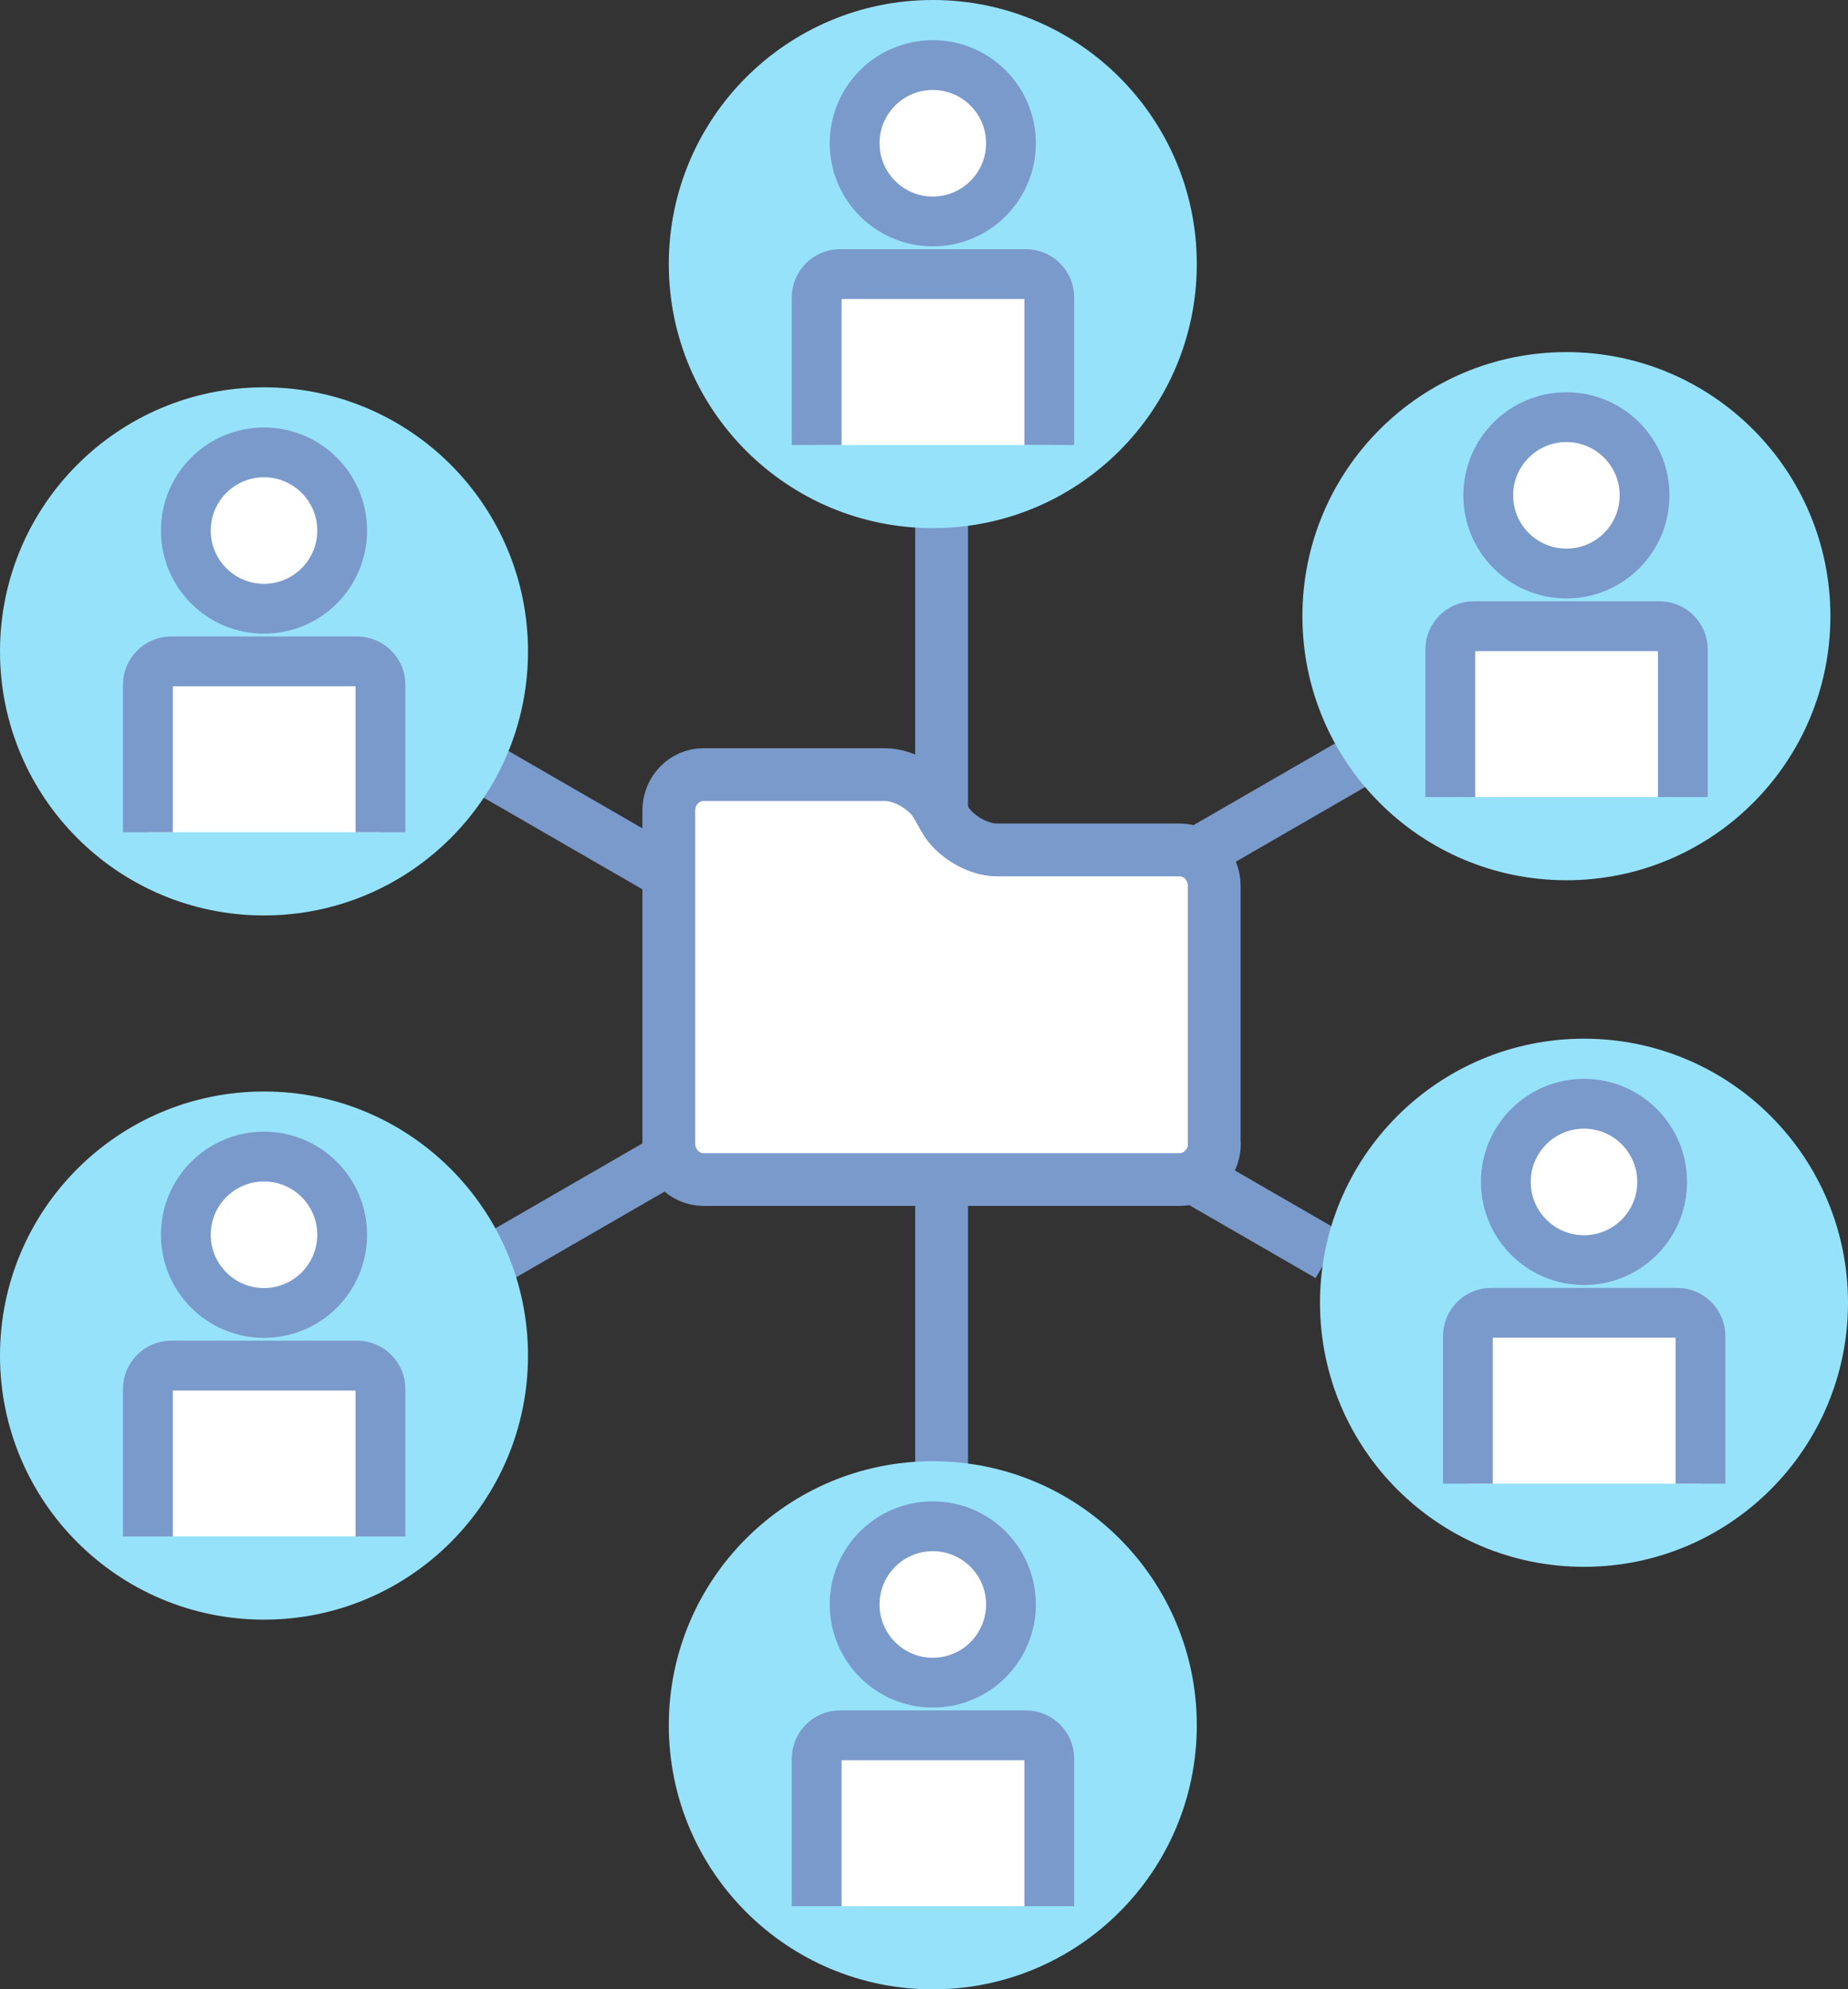 <svg width="105" height="113" viewBox="0 0 105 113" fill="none" xmlns="http://www.w3.org/2000/svg">
<rect x="0" y="0" width="105" height="113" fill="#333333" stroke="none"/>
<line x1="53.5" y1="28" x2="53.5" y2="84" stroke="#7A9ACB" stroke-width="3"/>
<line x1="76.999" y1="43.299" x2="28.501" y2="71.299" stroke="#7A9ACB" stroke-width="3"/>
<line x1="75.499" y1="71.299" x2="27.001" y2="43.299" stroke="#7A9ACB" stroke-width="3"/>
<path d="M53 30C61.284 30 68 23.284 68 15C68 6.716 61.284 0 53 0C44.716 0 38 6.716 38 15C38 23.284 44.716 30 53 30Z" fill="#97E2FB"/>
<path d="M53 12.579C55.453 12.579 57.441 10.59 57.441 8.137C57.441 5.684 55.453 3.696 53 3.696C50.547 3.696 48.559 5.684 48.559 8.137C48.559 10.59 50.547 12.579 53 12.579Z" fill="white" stroke="#7A9ACB" stroke-width="2.83" stroke-miterlimit="10"/>
<path d="M46.402 25.275V16.892C46.402 16.167 47 15.569 47.725 15.569H58.294C59.02 15.569 59.618 16.167 59.618 16.892V25.275" fill="white"/>
<path d="M46.402 25.275V16.892C46.402 16.167 47 15.569 47.725 15.569H58.294C59.02 15.569 59.618 16.167 59.618 16.892V25.275" stroke="#7A9ACB" stroke-width="2.83" stroke-miterlimit="10"/>
<path d="M15 52C23.284 52 30 45.284 30 37C30 28.716 23.284 22 15 22C6.716 22 0 28.716 0 37C0 45.284 6.716 52 15 52Z" fill="#97E2FB"/>
<path d="M15 34.578C17.453 34.578 19.441 32.59 19.441 30.137C19.441 27.684 17.453 25.696 15 25.696C12.547 25.696 10.559 27.684 10.559 30.137C10.559 32.59 12.547 34.578 15 34.578Z" fill="white" stroke="#7A9ACB" stroke-width="2.83" stroke-miterlimit="10"/>
<path d="M8.402 47.275V38.892C8.402 38.167 9 37.569 9.726 37.569H20.294C21.02 37.569 21.618 38.167 21.618 38.892V47.275" fill="white"/>
<path d="M8.402 47.275V38.892C8.402 38.167 9 37.569 9.726 37.569H20.294C21.02 37.569 21.618 38.167 21.618 38.892V47.275" stroke="#7A9ACB" stroke-width="2.83" stroke-miterlimit="10"/>
<path d="M15 92C23.284 92 30 85.284 30 77C30 68.716 23.284 62 15 62C6.716 62 0 68.716 0 77C0 85.284 6.716 92 15 92Z" fill="#97E2FB"/>
<path d="M15 74.579C17.453 74.579 19.441 72.59 19.441 70.137C19.441 67.684 17.453 65.696 15 65.696C12.547 65.696 10.559 67.684 10.559 70.137C10.559 72.59 12.547 74.579 15 74.579Z" fill="white" stroke="#7A9ACB" stroke-width="2.83" stroke-miterlimit="10"/>
<path d="M8.402 87.275V78.892C8.402 78.167 9 77.569 9.726 77.569H20.294C21.02 77.569 21.618 78.167 21.618 78.892V87.275" fill="white"/>
<path d="M8.402 87.275V78.892C8.402 78.167 9 77.569 9.726 77.569H20.294C21.02 77.569 21.618 78.167 21.618 78.892V87.275" stroke="#7A9ACB" stroke-width="2.83" stroke-miterlimit="10"/>
<path d="M90 89C98.284 89 105 82.284 105 74C105 65.716 98.284 59 90 59C81.716 59 75 65.716 75 74C75 82.284 81.716 89 90 89Z" fill="#97E2FB"/>
<path d="M90 71.579C92.453 71.579 94.441 69.59 94.441 67.137C94.441 64.684 92.453 62.696 90 62.696C87.547 62.696 85.559 64.684 85.559 67.137C85.559 69.59 87.547 71.579 90 71.579Z" fill="white" stroke="#7A9ACB" stroke-width="2.83" stroke-miterlimit="10"/>
<path d="M83.402 84.275V75.892C83.402 75.167 84 74.569 84.725 74.569H95.294C96.02 74.569 96.618 75.167 96.618 75.892V84.275" fill="white"/>
<path d="M83.402 84.275V75.892C83.402 75.167 84 74.569 84.725 74.569H95.294C96.02 74.569 96.618 75.167 96.618 75.892V84.275" stroke="#7A9ACB" stroke-width="2.83" stroke-miterlimit="10"/>
<path d="M89 50C97.284 50 104 43.284 104 35C104 26.716 97.284 20 89 20C80.716 20 74 26.716 74 35C74 43.284 80.716 50 89 50Z" fill="#97E2FB"/>
<path d="M89 32.578C91.453 32.578 93.441 30.59 93.441 28.137C93.441 25.684 91.453 23.696 89 23.696C86.547 23.696 84.559 25.684 84.559 28.137C84.559 30.59 86.547 32.578 89 32.578Z" fill="white" stroke="#7A9ACB" stroke-width="2.83" stroke-miterlimit="10"/>
<path d="M82.402 45.275V36.892C82.402 36.167 83 35.569 83.725 35.569H94.294C95.02 35.569 95.618 36.167 95.618 36.892V45.275" fill="white"/>
<path d="M82.402 45.275V36.892C82.402 36.167 83 35.569 83.725 35.569H94.294C95.02 35.569 95.618 36.167 95.618 36.892V45.275" stroke="#7A9ACB" stroke-width="2.83" stroke-miterlimit="10"/>
<path d="M53 113C61.284 113 68 106.284 68 98C68 89.716 61.284 83 53 83C44.716 83 38 89.716 38 98C38 106.284 44.716 113 53 113Z" fill="#97E2FB"/>
<path d="M53 95.579C55.453 95.579 57.441 93.59 57.441 91.137C57.441 88.684 55.453 86.696 53 86.696C50.547 86.696 48.559 88.684 48.559 91.137C48.559 93.59 50.547 95.579 53 95.579Z" fill="white" stroke="#7A9ACB" stroke-width="2.83" stroke-miterlimit="10"/>
<path d="M46.402 108.275V99.892C46.402 99.167 47 98.569 47.725 98.569H58.294C59.02 98.569 59.618 99.167 59.618 99.892V108.275" fill="white"/>
<path d="M46.402 108.275V99.892C46.402 99.167 47 98.569 47.725 98.569H58.294C59.02 98.569 59.618 99.167 59.618 99.892V108.275" stroke="#7A9ACB" stroke-width="2.83" stroke-miterlimit="10"/>
<path d="M68 64.145C68 65.171 67.164 66 66.155 66H40.845C39.825 66 39 65.16 39 64.145V46.855C39 45.829 39.836 45 40.845 45H50.494C51.514 45 52.751 45.72 53.261 46.604L53.663 47.302C54.173 48.185 55.421 48.906 56.43 48.906H66.144C67.164 48.906 67.989 49.745 67.989 50.76V64.135L68 64.145Z" fill="white"/>
<path d="M69 64.969C69 66.092 68.107 67 67.028 67H39.972C38.882 67 38 66.08 38 64.969V46.031C38 44.908 38.893 44 39.972 44H50.286C51.377 44 52.7 44.789 53.245 45.756L53.674 46.521C54.219 47.489 55.553 48.277 56.633 48.277H67.016C68.107 48.277 68.988 49.197 68.988 50.309V64.957L69 64.969Z" stroke="#7A9ACB" stroke-width="3" stroke-linejoin="round"/>
</svg>
